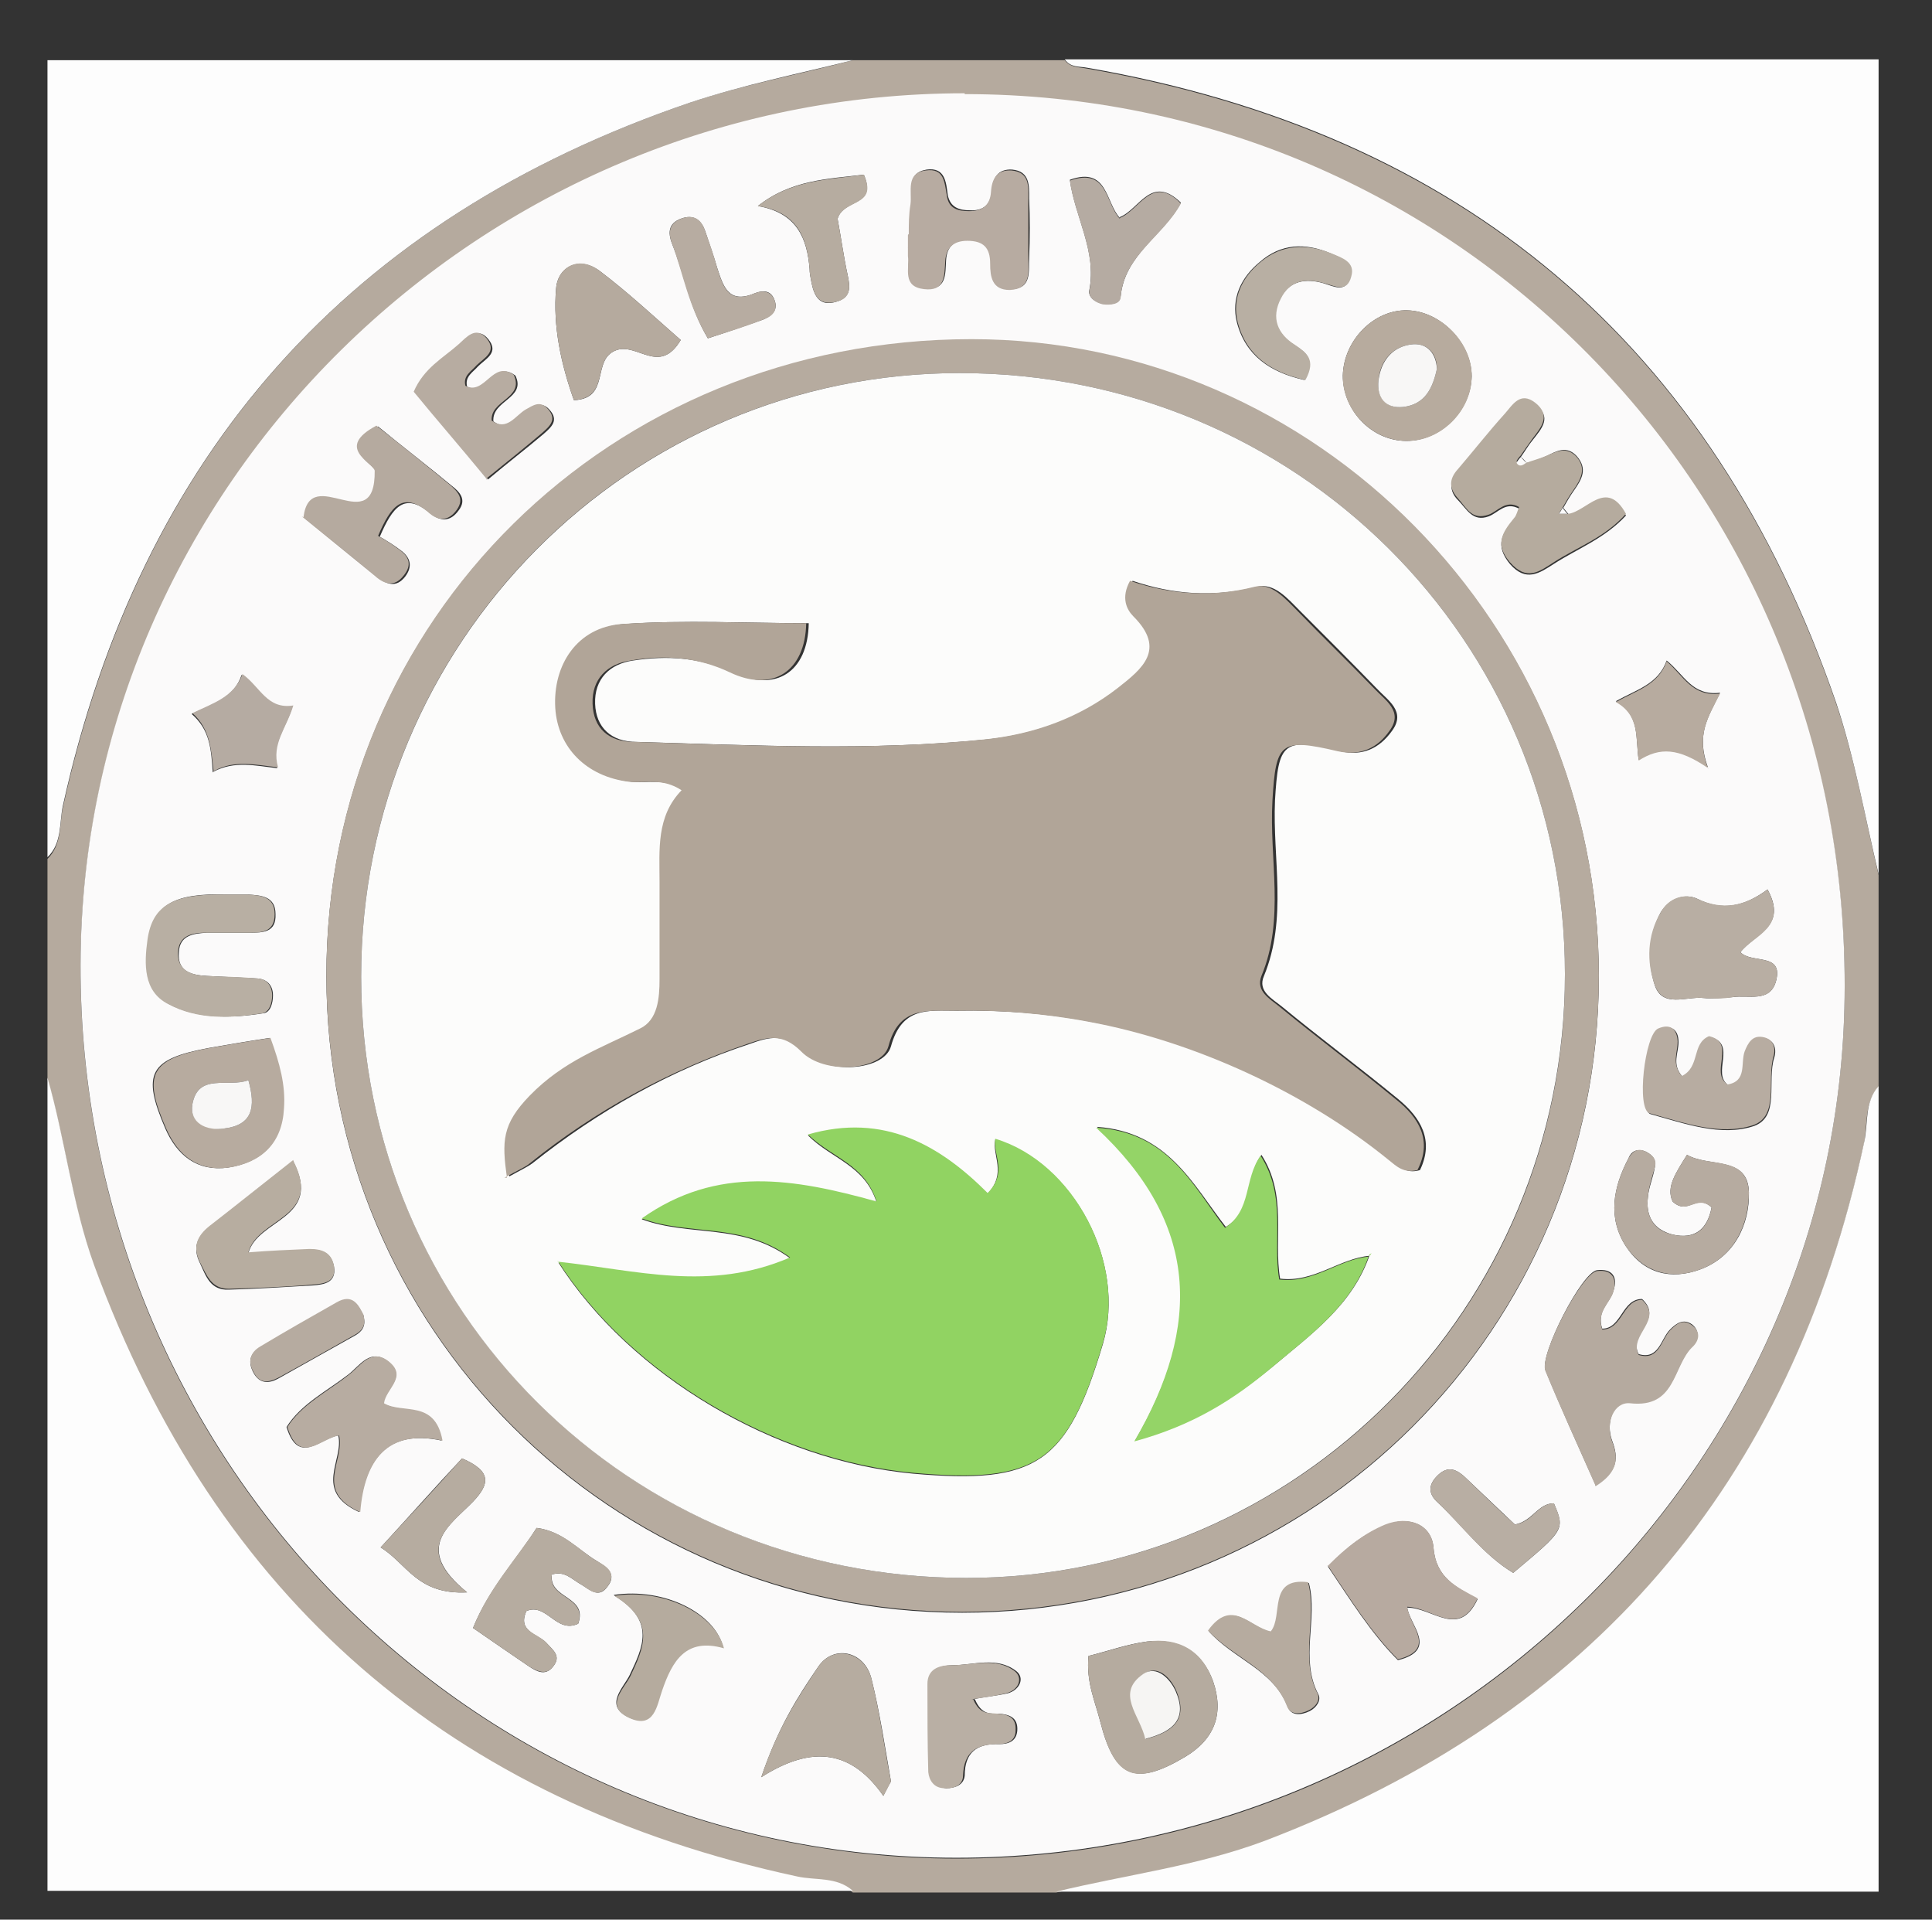 <?xml version="1.0" encoding="UTF-8"?>
<svg xmlns="http://www.w3.org/2000/svg" version="1.1" viewBox="0 0 227.9 226.4">
  <rect x="0" y="0" width="227.9" height="226.4" fill="#333333" stroke="none"/>
  <defs>
    <style>
      .cls-1 {
        fill: #b8aea3;
      }

      .cls-2 {
        fill: #b5aa9f;
      }

      .cls-3 {
        fill: #b7aca1;
      }

      .cls-4 {
        fill: #f6f5f3;
      }

      .cls-5 {
        fill: #b6aba0;
      }

      .cls-6 {
        fill: #b6ab9f;
      }

      .cls-7 {
        fill: #b7ab9f;
      }

      .cls-8 {
        fill: #b7ada0;
      }

      .cls-9 {
        fill: #91d362;
      }

      .cls-10 {
        fill: #b5ab9f;
      }

      .cls-11 {
        fill: #fcfcfb;
      }

      .cls-12 {
        fill: #b8afa3;
      }

      .cls-13 {
        fill: #b7aaa0;
      }

      .cls-14 {
        fill: #b6aca0;
      }

      .cls-15 {
        fill: #b7aba1;
      }

      .cls-16 {
        fill: #b1a598;
      }

      .cls-17 {
        fill: #b5aa9e;
      }

      .cls-18 {
        fill: #b5aba2;
      }

      .cls-19 {
        fill: #b9afa4;
      }

      .cls-20 {
        fill: #94d467;
      }

      .cls-21 {
        fill: #fbfafa;
      }

      .cls-22 {
        fill: #f8f7f6;
      }

      .cls-23 {
        fill: #b7ab9e;
      }

      .cls-24 {
        fill: #b5ab9e;
      }

      .cls-25 {
        fill: #fdfdfd;
      }
    </style>
  </defs>
  <!-- Generator: Adobe Illustrator 28.7.1, SVG Export Plug-In . SVG Version: 1.2.0 Build 142)  -->
  <g>
    <g id="Lag_1">
      <g>
        <path class="cls-17" d="M100.6,7.1c8.3,0,16.7,0,25,0,.7.9,1.7.8,2.7,1,44.1,7.7,73.7,32.5,88.3,74.9,2.2,6.5,3.4,13.4,5,20.2v25c-1.7,1.9-1.3,4.4-1.7,6.6-8.6,40.3-32.2,67.7-70.7,82.4-7.9,3-16.4,4.1-24.6,6h-24c-1.9-1.7-4.4-1.3-6.6-1.7-40.9-8.8-68.5-32.8-82.9-72.1-2.6-7.2-3.4-14.8-5.5-22.1v-26c1.7-1.7,1.4-4,1.8-6C16.6,53.5,41.2,25.8,81.4,12.1c6.2-2.1,12.8-3.3,19.2-5ZM113.8,11.1c-57.1,0-104.1,46.3-104.3,102.8-.1,58.2,46,105.2,103.3,105.3,57.5,0,104.7-46.2,104.8-102.8,0-58.4-46.1-105.2-103.8-105.2Z"/>
        <path class="cls-25" d="M124.6,223.1c8.2-2,16.6-3,24.6-6,38.5-14.7,62.1-42.1,70.7-82.4.5-2.2,0-4.7,1.7-6.6v95h-97Z"/>
        <path class="cls-25" d="M221.6,103.1c-1.6-6.7-2.8-13.6-5-20.2-14.6-42.4-44.2-67.2-88.3-74.9-1-.2-2,0-2.7-1h96v96Z"/>
        <path class="cls-25" d="M5.6,127.1c2.1,7.3,2.9,14.9,5.5,22.1,14.4,39.3,42,63.3,82.9,72.1,2.2.5,4.7,0,6.6,1.7H5.6v-96Z"/>
        <path class="cls-25" d="M100.6,7.1c-6.4,1.6-12.9,2.9-19.2,5C41.2,25.8,16.6,53.5,7.4,95.1c-.4,2-.1,4.4-1.8,6V7.1c31.7,0,63.3,0,95,0Z"/>
        <path class="cls-21" d="M113.8,11.1c57.7,0,103.9,46.8,103.8,105.2,0,56.5-47.3,102.8-104.8,102.8-57.2,0-103.4-47.1-103.3-105.3.1-56.4,47.2-102.8,104.3-102.8ZM185,60.6c-.2-.2-.4-.5-.6-.7.4-.7.8-1.4,1.3-2.1.9-1.3,1.6-2.5.3-4-1.2-1.3-2.4-.6-3.6,0-.7.3-1.5.6-2.3.8-.2-.2-.4-.5-.7-.7.5-.7.9-1.4,1.4-2,1.1-1.4,2.3-2.7.3-4.2-1.8-1.4-2.7.3-3.6,1.3-1.9,2.1-3.6,4.3-5.5,6.5-1,1.2-1.1,2.4,0,3.5,1,1,1.7,2.6,3.6,1.9,1.1-.4,2-1.8,3.6-.9-.2.5-.3,1-.6,1.3-1.4,1.6-2.3,3-.5,5.2,1.9,2.2,3.5,1.1,5.2,0,2.8-1.8,6-3,8.5-5.7-2.3-4.3-4.6-.4-6.8,0ZM188.6,115.1c0-41.2-33.3-75-74-75-42.6,0-76.1,33-76.1,75,0,41.6,33.5,75.1,75,75.1,41.6,0,75.1-33.5,75.1-75ZM188.2,175.2c2.7-1.7,2.7-3.3,2-5.2-.9-2.3.2-4.9,2.1-4.6,5.4.6,5-4.4,7.3-6.6.7-.7,1-1.8,0-2.6-1-.7-1.8-.2-2.6.6-1.1,1.1-1.3,3.6-3.7,2.9-1.3-2.4,3-4.1.4-6.5-2.4,0-2.4,3.5-4.7,3.5-.7-2.1.9-3,1.3-4.4.6-1.7-.1-2.7-1.9-2.5-1.8.2-6.8,10-6.1,11.8,1.8,4.4,3.8,8.8,5.9,13.5ZM208.5,104.9c-2.7,2-5.3,2.6-8.3,1.1-1.5-.7-3.3,0-4.3,1.6-1.5,2.8-1.6,5.8-.7,8.6.9,2.7,3.7,1.3,5.7,1.5,1.1.1,2.3,0,3.5-.1,1.8-.3,4.4.7,5.1-1.9.9-3.4-2.9-2-4.2-3.4,1.7-2.2,5.6-3,3.2-7.4ZM31.9,122.4c-2.7.4-5,.8-7.3,1.2-7,1.3-7.9,3-5.1,9.5,1.4,3.2,3.8,5.1,7.4,4.6,3.9-.6,6.3-2.9,6.5-7,.1-2.7-.5-5.2-1.6-8.3ZM156.6,184.7c2.7,4,5.1,7.9,8.3,11.1,4.8-1.2,1.4-4.1,1.1-6.2,3,0,6.1,3.7,8.3-1-2.5-1.4-4.9-2.5-5.2-6-.2-2.8-2.9-3.9-5.7-2.7-2.5,1-4.6,2.6-6.8,4.9ZM201.9,142.4c-.5,2.6-2,3.8-4.6,3.2-2.3-.6-3.2-2.2-2.9-4.5.1-1.1.6-2.2.8-3.4.2-1-.3-1.5-1.1-1.9-1-.4-1.7,0-2,.8-1.8,3.4-2.5,7-.3,10.4,2.1,3.2,5.3,4,8.8,2.7,4-1.5,5.8-5.3,5.7-9.1-.1-4.3-4.7-2.9-7.3-4.4-1.3,2.1-2.5,3.8-1.7,5.5,1.8,1.7,2.8-1,4.6.7ZM128.4,195.3c-.3,3.1.8,5.4,1.4,7.8,1.7,6.6,4.1,7.6,10,4.1,3.5-2.1,4.6-5.1,3.3-8.9-1.3-3.6-4.1-5.1-7.8-4.7-2.3.3-4.5,1.1-6.9,1.7ZM107.2,27.6s0,0,0,0c0,.8-.2,1.7,0,2.5.1,1.5-.7,3.6,1.9,3.9,2.6.3,2.4-1.7,2.5-3.3.1-1.6.9-2.4,2.6-2.4,1.9,0,2.7.9,2.7,2.7,0,1.5.1,3.2,2.3,3.1,2.6,0,2.1-2.2,2.2-3.7.1-2.3.1-4.7,0-7,0-1.5.1-3.2-2-3.4-1.7-.1-2.3,1-2.4,2.5-.1,1.6-1,2.4-2.6,2.3-1.2,0-2.3-.3-2.6-1.8-.2-1.5-.3-3.3-2.5-3-2.4.4-1.6,2.5-1.8,4-.2,1.1-.1,2.3-.2,3.5ZM26.7,105.5c-6.1-.2-8.6,1.2-9.2,5.3-.4,2.9-.5,6,2.4,7.6,3.4,1.8,7.4,1.7,11.2,1.1.8-.1,1.1-1.2,1.1-2.1,0-1.2-.7-1.9-1.8-2-2-.1-4-.2-6-.3-1.8-.1-3.5-.5-3.3-2.8.1-2,1.7-2.2,3.3-2.3,1.7,0,3.3,0,5,0,1.6,0,3.2,0,3.1-2.2,0-2.1-1.7-2.2-3.2-2.3-.8,0-1.7,0-2.5,0ZM173.6,44.4c0-3.9-3.6-7.7-7.6-7.8-3.9-.1-7.5,3.5-7.6,7.7,0,4.1,3.4,7.7,7.5,7.7,4,0,7.6-3.5,7.7-7.6ZM35.8,61c2.7,2.2,5.6,4.6,8.6,7,1.2.9,2.3,1.4,3.4,0,.9-1.2.6-2.2-.4-3-.9-.7-1.9-1.3-2.6-1.7,1.5-3.5,2.9-5.3,5.9-2.8,1.2,1,2.4,1.1,3.4-.3,1-1.3.1-2.2-.8-2.9-2.9-2.4-5.9-4.7-8.7-7-4.9,2.6-.5,4.4-.2,5.3,0,8.4-7.6-.9-8.4,5.5ZM104.2,211.8c.3-.6.6-1.2.9-1.7-.7-4-1.3-8.1-2.3-12.1-.8-3.3-4.5-4.1-6.3-1.4-2.4,3.5-4.7,7.1-6.7,13,6.1-3.9,10.7-3.1,14.4,2.2ZM42.4,178.3c.6-6.1,3.2-9.8,9.7-8.4-.8-4.8-4.7-3-6.9-4.4.2-1.7,2.9-3.1.6-4.9-2.1-1.7-3.4.5-4.7,1.5-2.6,2-5.6,3.5-7.3,6.2,1.4,4.6,4,1.3,6.1,1,.7,2.9-3,6.5,2.4,9ZM198.4,126.9c-1.2-1.4-.4-2.7-.4-4,0-1.5-.9-2.1-2.3-1.5-1.6.7-2.5,9.6-1,10,4,1.1,8.3,2.7,12.2,1.4,3.1-1.1,1.5-5.3,2.4-8.1.3-1,0-2.1-1.3-2.3-1.2-.2-1.7.7-2.1,1.7-.5,1.4.3,3.5-2,3.9-2.1-1.4,1.1-4.9-2.2-5.7-2.1.9-1,3.6-3.2,4.7ZM57.5,56.6c2.5-2.1,4.6-3.7,6.6-5.4.9-.8,1.9-1.6.7-2.9-.9-1-1.7-.4-2.6.1-1.2.7-2.2,2.6-4,1.3-.2-2.5,3.9-2.7,2.6-5.4-2.5-1.9-3.4,2.5-5.7,1.3-.3-1.2.7-1.7,1.3-2.4.9-.9,2.5-1.6,1.2-3.2-1.3-1.6-2.4,0-3.3.7-1.8,1.6-4.1,2.8-5.3,5.6,2.7,3.2,5.4,6.5,8.7,10.4ZM34.6,136.9c-3.7,2.9-6.7,5.4-9.9,7.8-1.5,1.2-2,2.5-1.1,4.3.7,1.5,1.2,3.2,3.4,3.1,3.3-.1,6.6-.3,9.9-.5,1.3-.1,2.8-.3,2.5-2.2-.3-1.6-1.4-2.1-2.9-2-2.3.1-4.7.3-7.2.4,1.1-4.1,8.8-4,5.3-10.8ZM68.2,191.5c1.2-3.3-3.5-2.9-3.1-5.8,1.5-.5,2.4.6,3.5,1.2,1,.6,2,1.6,3,.3,1.3-1.6-.1-2.4-1.2-3.1-2.2-1.3-4-3.5-7.1-3.9-2.4,3.8-5.6,7.1-7.5,11.8,2.3,1.6,4.5,3.1,6.7,4.6.8.5,1.8,1.1,2.7,0,1.1-1.3,0-2-.8-2.9-1-1-3.4-1.3-2.3-3.7,2.4-1,3.5,2.7,6.1,1.5ZM80.3,40.1c-3.2-2.8-6.2-5.6-9.5-8.1-2.5-1.9-5-.5-5.2,2-.4,4.5.6,9,2.1,13.2,4.4-.2,2-4.8,5-5.9,2.5-.9,5.1,3,7.6-1.2ZM114.8,200.4c1.5-.3,2.8-.4,4.1-.7,1.4-.4,2-1.8,1-2.6-2.3-1.8-5.1-.7-7.6-.7-1.4,0-2.7.5-2.7,2.2,0,3.5,0,6.9.1,10.4,0,1.1.7,1.8,1.9,1.9,1.1,0,2.1-.4,2.2-1.5,0-2.7,1.4-3.8,4.1-3.7,1,0,2-.3,2.1-1.6.1-1.6-1-1.9-2.2-2-.9,0-2,.2-2.8-1.7ZM153.9,44.8c1.3-2.4.2-3.2-1.2-4.1-2.1-1.3-2.9-3.2-1.7-5.5,1.1-2.1,3-2.4,5.1-1.8,1.3.4,2.7,1.2,3.2-.8.4-1.7-1.2-2.2-2.3-2.7-3-1.3-5.9-1.2-8.4,1-2.2,1.8-3.4,4.3-2.7,7.1,1,3.9,3.9,5.9,7.9,6.8ZM132.1,25.7c-1.7-1.8-1.4-6.1-5.9-4.5.6,4.4,3.2,8.4,2.3,13-.2.8.7,1.5,1.6,1.6.9.2,2,0,2.1-.9.5-4.9,5.1-7.2,7.1-11-3.5-3.4-4.9.8-7.2,1.7ZM98.8,25.8c.7-2.4,4.7-1.4,3.1-5.2-4.2.5-8.6.6-12.5,3.7,4.6.8,5.8,3.8,6.1,7.4,0,.5.1,1,.2,1.5.3,1.6.9,3,2.9,2.4,1.8-.5,1.7-1.7,1.4-3.1-.5-2.3-.8-4.6-1.2-6.7ZM142.5,192.3c3,3.4,7.7,4.6,9.4,9,.4,1.1,1.6,1,2.6.5.8-.4,1.4-1.3,1-2-2.2-4.2,0-8.9-1.1-13.1-4.8-.6-2.9,4-4.4,5.8-2.6-.5-4.6-4.1-7.4-.1ZM72.5,188.2c4.9,3,3.3,6.1,1.8,9.3-.7,1.5-3.1,3.6-.2,5,2.9,1.4,3.2-1.5,3.9-3.2,1.3-3.5,2.8-6.3,7.3-5-.9-4-6.9-7.1-12.9-6.2ZM178.7,179.8c-1.8-1.7-3.9-3.7-5.9-5.6-1.2-1.1-2.2-1.3-3.4,0-1,1.1-.8,2.1.2,3,3,2.8,5.4,6.2,8.9,8.3,6.1-5.1,6.1-5.1,4.8-8.2-1.9,0-2.5,2.1-4.6,2.5ZM54.5,172c-3.2,3.4-6.1,6.7-9.6,10.5,3.1,1.9,4.3,5.6,10.2,5.3-6.5-5.3-2-7.9.7-10.7,2-2.1,2.2-3.6-1.3-5.1ZM83.5,39.9c2.5-.8,4.5-1.5,6.5-2.2.9-.4,1.8-1,1.4-2.2-.4-1.3-1.4-1.3-2.4-.9-3.1,1.3-3.7-.9-4.4-3-.4-1.4-.9-2.8-1.4-4.3-.4-1.2-1.2-2-2.6-1.6-1.7.5-1.9,1.6-1.3,3.1,1.4,3.5,2,7.4,4.2,11.1ZM201.5,90.6c-1.5-4,0-6,1.4-8.9-3.3.4-4.2-2.1-6.3-3.8-1,2.8-3.5,3.4-6,4.8,2.9,1.6,2.3,4.3,2.7,6.9,2.5-1.6,4.7-1.6,8.2.9ZM25.2,91c2.5-1.3,4.9-.7,7.5-.4-.8-2.8,1-4.6,1.8-7.3-3.1.5-3.9-2.2-6-3.7-.9,2.7-3.3,3.4-5.9,4.6,2.2,1.9,2.3,4.2,2.5,6.9ZM42.9,155.2c-.6-1.2-1.3-2.6-3.2-1.5-3,1.7-6,3.4-9,5.2-1.2.7-1.5,1.7-.8,3,.7,1.3,1.8,1.3,2.9.7,3-1.7,6.1-3.4,9.1-5.1.7-.4,1.3-1,1-2.2Z"/>
        <path class="cls-6" d="M188.6,115.1c0,41.5-33.5,75-75.1,75-41.5,0-75-33.5-75-75.1,0-42,33.5-75,76.1-75,40.7,0,74,33.8,74,75ZM184.6,114.9c0-39.4-31.7-70.9-71.4-70.9-39.1,0-70.6,31.8-70.6,71.2,0,39.4,31.8,70.9,71.4,70.9,39.1,0,70.7-31.9,70.6-71.2Z"/>
        <path class="cls-2" d="M188.2,175.2c-2.1-4.8-4.1-9.1-5.9-13.5-.8-1.8,4.3-11.6,6.1-11.8,1.7-.2,2.4.8,1.9,2.5-.4,1.3-2,2.3-1.3,4.4,2.4,0,2.4-3.5,4.7-3.5,2.6,2.4-1.6,4.1-.4,6.5,2.4.7,2.6-1.7,3.7-2.9.8-.8,1.5-1.4,2.6-.6,1.1.8.8,1.9,0,2.6-2.3,2.3-1.9,7.2-7.3,6.6-1.9-.2-3,2.3-2.1,4.6.7,1.9.7,3.5-2,5.2Z"/>
        <path class="cls-24" d="M180,54.6c.8-.3,1.6-.5,2.3-.8,1.2-.5,2.4-1.2,3.6,0,1.3,1.4.6,2.7-.3,4-.5.7-.9,1.4-1.3,2.1-.1.2-.3.4-.4.7.4,0,.7,0,1.1,0,2.2-.3,4.5-4.2,6.8,0-2.5,2.8-5.7,3.9-8.5,5.7-1.7,1.1-3.2,2.3-5.2,0-1.8-2.1-.9-3.5.5-5.2.3-.3.4-.9.6-1.3-1.6-.9-2.5.5-3.6.9-2,.7-2.6-.8-3.6-1.9-1.1-1.2-1.1-2.3,0-3.5,1.8-2.1,3.6-4.4,5.5-6.5.9-1,1.8-2.7,3.6-1.3,1.9,1.5.7,2.9-.3,4.2-.5.7-1,1.4-1.4,2-.2.2-.5.6-.5.7.3.5.7.3,1.1,0Z"/>
        <path class="cls-1" d="M208.5,104.9c2.4,4.5-1.5,5.3-3.2,7.4,1.3,1.4,5.1,0,4.2,3.4-.7,2.6-3.2,1.6-5.1,1.9-1.1.2-2.3.2-3.5.1-2-.2-4.7,1.2-5.7-1.5-1-2.8-.9-5.9.7-8.6.9-1.7,2.8-2.3,4.3-1.6,3,1.4,5.6.9,8.3-1.1Z"/>
        <path class="cls-7" d="M31.9,122.4c1.1,3,1.8,5.6,1.6,8.3-.2,4.1-2.6,6.4-6.5,7-3.6.5-6-1.4-7.4-4.6-2.8-6.4-1.9-8.2,5.1-9.5,2.3-.4,4.6-.8,7.3-1.2ZM29.3,127.4c-2.4.9-5.9-.9-6.6,2.8-.4,2.1,1.6,3.1,3.7,2.9,3.4-.4,3.8-2.5,2.9-5.7Z"/>
        <path class="cls-13" d="M156.6,184.7c2.3-2.3,4.4-3.9,6.8-4.9,2.8-1.1,5.5,0,5.7,2.7.3,3.6,2.6,4.6,5.2,6-2.2,4.8-5.3,1.1-8.3,1,.2,2.2,3.6,5-1.1,6.2-3.2-3.2-5.6-7.1-8.3-11.1Z"/>
        <path class="cls-5" d="M201.9,142.4c-1.8-1.6-2.8,1-4.6-.7-.8-1.7.4-3.4,1.7-5.5,2.6,1.5,7.1,0,7.3,4.4,0,3.8-1.7,7.6-5.7,9.1-3.4,1.3-6.7.4-8.8-2.7-2.2-3.4-1.5-7,.3-10.4.4-.7,1-1.3,2-.8.8.4,1.4.9,1.1,1.9-.3,1.1-.7,2.2-.8,3.4-.3,2.3.6,4,2.9,4.5,2.6.6,4.1-.5,4.6-3.2Z"/>
        <path class="cls-10" d="M128.4,195.3c2.5-.6,4.7-1.4,6.9-1.7,3.7-.5,6.5,1,7.8,4.7,1.3,3.8.2,6.8-3.3,8.9-5.9,3.5-8.3,2.6-10-4.1-.6-2.4-1.7-4.7-1.4-7.8ZM135.1,205.1c3.7-.9,4.9-2.6,3.7-5.6-.7-1.7-2.3-3.2-3.8-2.1-3.4,2.3-.4,4.8.2,7.7Z"/>
        <path class="cls-15" d="M107.2,27.6c0-1.2,0-2.3.2-3.5.2-1.5-.6-3.7,1.8-4,2.2-.3,2.2,1.4,2.5,3,.2,1.5,1.3,1.8,2.6,1.8,1.6,0,2.5-.7,2.6-2.3.1-1.5.7-2.6,2.4-2.5,2.2.2,2,1.9,2,3.4,0,2.3,0,4.7,0,7,0,1.5.4,3.6-2.2,3.7-2.1,0-2.3-1.6-2.3-3.1,0-1.9-.8-2.7-2.7-2.7-1.6,0-2.5.8-2.6,2.4-.1,1.7,0,3.6-2.5,3.3-2.6-.3-1.7-2.4-1.9-3.9,0-.8,0-1.7,0-2.5,0,0,0,0,0,0Z"/>
        <path class="cls-12" d="M26.7,105.5c.8,0,1.7,0,2.5,0,1.5.1,3.2.2,3.2,2.3,0,2.2-1.6,2.2-3.1,2.2-1.7,0-3.3,0-5,0-1.6,0-3.2.3-3.3,2.3-.1,2.2,1.6,2.7,3.3,2.8,2,.1,4,.1,6,.3,1.1,0,1.8.8,1.8,2,0,.9-.3,1.9-1.1,2.1-3.8.6-7.7.8-11.2-1.1-2.9-1.5-2.8-4.7-2.4-7.6.6-4.1,3.1-5.4,9.2-5.3Z"/>
        <path class="cls-23" d="M173.6,44.4c0,4.1-3.7,7.7-7.7,7.6-4.1,0-7.6-3.7-7.5-7.7.1-4.2,3.7-7.8,7.6-7.7,4,.1,7.7,3.9,7.6,7.8ZM169.5,43.5c0-1.8-1.1-3-2.8-2.9-2.4.2-3.9,1.9-4.1,4.3-.2,2,.9,3.3,2.9,3.1,2.6-.3,3.5-2.2,4-4.5Z"/>
        <path class="cls-2" d="M35.8,61c.8-6.5,8.5,2.8,8.4-5.5-.3-1-4.7-2.7.2-5.3,2.8,2.2,5.8,4.6,8.7,7,.9.8,1.7,1.6.8,2.9-1,1.4-2.2,1.4-3.4.3-3-2.5-4.4-.7-5.9,2.8.7.4,1.7,1,2.6,1.7,1.1.8,1.4,1.8.4,3-1.1,1.4-2.3,1-3.4,0-2.9-2.4-5.9-4.8-8.6-7Z"/>
        <path class="cls-14" d="M104.2,211.8c-3.7-5.3-8.3-6.1-14.4-2.2,2-6,4.4-9.5,6.7-13,1.8-2.7,5.5-1.8,6.3,1.4,1,4,1.5,8,2.3,12.1-.3.6-.6,1.2-.9,1.7Z"/>
        <path class="cls-3" d="M42.4,178.3c-5.4-2.5-1.7-6-2.4-9-2.1.3-4.7,3.6-6.1-1,1.7-2.7,4.8-4.2,7.3-6.2,1.3-1,2.6-3.2,4.7-1.5,2.2,1.8-.4,3.2-.6,4.9,2.2,1.3,6-.5,6.9,4.4-6.5-1.4-9.2,2.3-9.7,8.4Z"/>
        <path class="cls-3" d="M198.4,126.9c2.2-1.1,1.1-3.8,3.2-4.7,3.3.8,0,4.3,2.2,5.7,2.3-.4,1.5-2.5,2-3.9.4-1,.9-1.9,2.1-1.7,1.3.2,1.6,1.3,1.3,2.3-.8,2.8.7,7-2.4,8.1-3.9,1.3-8.2-.3-12.2-1.4-1.6-.4-.6-9.3,1-10,1.4-.6,2.2,0,2.3,1.5,0,1.3-.7,2.6.4,4Z"/>
        <path class="cls-3" d="M57.5,56.6c-3.2-3.9-6-7.1-8.7-10.4,1.2-2.8,3.5-4,5.3-5.6.9-.8,2-2.2,3.3-.7,1.3,1.6-.3,2.3-1.2,3.2-.6.7-1.6,1.2-1.3,2.4,2.3,1.2,3.2-3.1,5.7-1.3,1.3,2.8-2.8,3-2.6,5.4,1.8,1.3,2.8-.6,4-1.3.9-.5,1.7-1.1,2.6-.1,1.2,1.3.2,2.1-.7,2.9-2,1.7-4,3.3-6.6,5.4Z"/>
        <path class="cls-8" d="M34.6,136.9c3.5,6.8-4.2,6.7-5.3,10.8,2.5-.2,4.8-.3,7.2-.4,1.5,0,2.6.4,2.9,2,.3,2-1.3,2.1-2.5,2.2-3.3.3-6.6.4-9.9.5-2.1,0-2.6-1.6-3.4-3.1-.9-1.8-.4-3.1,1.1-4.3,3.1-2.4,6.2-4.9,9.9-7.8Z"/>
        <path class="cls-14" d="M68.2,191.5c-2.6,1.2-3.7-2.5-6.1-1.5-1.1,2.4,1.3,2.6,2.3,3.7.8.9,1.9,1.6.8,2.9-.8,1-1.8.5-2.7,0-2.2-1.5-4.4-3-6.7-4.6,1.8-4.6,5-8,7.5-11.8,3.2.4,4.9,2.6,7.1,3.9,1.1.6,2.5,1.4,1.2,3.1-1.1,1.3-2.1.3-3-.3-1.1-.6-2-1.7-3.5-1.2-.5,2.9,4.2,2.5,3.1,5.8Z"/>
        <path class="cls-17" d="M80.3,40.1c-2.5,4.2-5.1.3-7.6,1.2-3,1.1-.6,5.6-5,5.9-1.5-4.2-2.5-8.7-2.1-13.2.2-2.5,2.7-4,5.2-2,3.3,2.5,6.3,5.3,9.5,8.1Z"/>
        <path class="cls-19" d="M114.8,200.4c.8,1.9,1.9,1.6,2.8,1.7,1.3.1,2.3.4,2.2,2,0,1.3-1.1,1.6-2.1,1.6-2.6,0-4,1-4.1,3.7,0,1.1-1,1.6-2.2,1.5-1.2,0-1.8-.9-1.9-1.9-.1-3.5-.1-6.9-.1-10.4,0-1.7,1.3-2.2,2.7-2.2,2.6,0,5.4-1,7.6.7,1,.8.5,2.2-1,2.6-1.2.3-2.5.5-4.1.7Z"/>
        <path class="cls-12" d="M153.9,44.8c-4-.9-6.9-2.9-7.9-6.8-.7-2.8.5-5.3,2.7-7.1,2.5-2.1,5.4-2.2,8.4-1,1.2.5,2.8,1,2.3,2.7-.5,2-2,1.1-3.2.8-2.1-.6-4-.4-5.1,1.8-1.2,2.3-.4,4.2,1.7,5.5,1.3.9,2.5,1.7,1.2,4.1Z"/>
        <path class="cls-18" d="M132.1,25.7c2.3-.9,3.8-5.2,7.2-1.7-2.1,3.9-6.7,6.1-7.1,11,0,.9-1.2,1-2.1.9-.9-.2-1.7-.8-1.6-1.6.9-4.6-1.7-8.7-2.3-13,4.5-1.6,4.2,2.7,5.9,4.5Z"/>
        <path class="cls-14" d="M98.8,25.8c.4,2.1.7,4.4,1.2,6.7.3,1.4.4,2.7-1.4,3.1-2.1.5-2.6-.9-2.9-2.4-.1-.5-.2-1-.2-1.5-.3-3.7-1.5-6.7-6.1-7.4,3.9-3.1,8.3-3.1,12.5-3.7,1.7,3.8-2.3,2.8-3.1,5.2Z"/>
        <path class="cls-6" d="M142.5,192.3c2.8-3.9,4.9-.4,7.4.1,1.5-1.8-.4-6.4,4.4-5.8,1.1,4.2-1,8.9,1.1,13.1.4.8-.2,1.6-1,2-1,.5-2.2.6-2.6-.5-1.7-4.4-6.4-5.7-9.4-9Z"/>
        <path class="cls-24" d="M72.5,188.2c5.9-.9,11.9,2.2,12.9,6.2-4.5-1.3-6.1,1.5-7.3,5-.6,1.7-.9,4.6-3.9,3.2-3-1.4-.5-3.5.2-5,1.5-3.2,3-6.3-1.8-9.3Z"/>
        <path class="cls-1" d="M178.7,179.8c2.1-.3,2.7-2.5,4.6-2.5,1.3,3,1.3,3.1-4.8,8.2-3.5-2.1-6-5.5-8.9-8.3-1-.9-1.2-1.9-.2-3,1.2-1.3,2.2-1.1,3.4,0,2,1.9,4,3.9,5.9,5.6Z"/>
        <path class="cls-14" d="M54.5,172c3.5,1.5,3.3,3,1.3,5.1-2.8,2.9-7.2,5.5-.7,10.7-5.9.3-7.1-3.4-10.2-5.3,3.5-3.8,6.5-7,9.6-10.5Z"/>
        <path class="cls-3" d="M83.5,39.9c-2.3-3.8-2.9-7.6-4.2-11.1-.6-1.5-.3-2.6,1.3-3.1,1.4-.4,2.2.3,2.6,1.6.5,1.4,1,2.8,1.4,4.3.7,2.2,1.3,4.3,4.4,3,1-.4,2-.3,2.4.9.4,1.3-.5,1.9-1.4,2.2-2,.8-4,1.4-6.5,2.2Z"/>
        <path class="cls-7" d="M201.5,90.6c-3.5-2.4-5.7-2.5-8.2-.9-.4-2.6.2-5.3-2.7-6.9,2.5-1.4,5-2,6-4.8,2,1.7,3,4.2,6.3,3.8-1.4,2.8-2.9,4.9-1.4,8.9Z"/>
        <path class="cls-18" d="M25.2,91c-.3-2.6-.4-5-2.5-6.9,2.5-1.2,4.9-1.9,5.9-4.6,2.1,1.5,2.9,4.2,6,3.7-.8,2.7-2.6,4.5-1.8,7.3-2.7-.3-5.1-.9-7.5.4Z"/>
        <path class="cls-5" d="M42.9,155.2c.3,1.2-.3,1.8-1,2.2-3,1.7-6,3.4-9.1,5.1-1.2.6-2.2.7-2.9-.7-.7-1.2-.4-2.3.8-3,3-1.8,6-3.5,9-5.2,1.9-1.1,2.6.3,3.2,1.5Z"/>
        <path class="cls-11" d="M184.6,114.9c0,39.3-31.6,71.2-70.6,71.2-39.7,0-71.4-31.5-71.4-70.9,0-39.4,31.6-71.2,70.6-71.2,39.7,0,71.4,31.5,71.4,70.9ZM161.6,148.1c-3.6.3-6.6,3.2-10.6,2.7-.8-4.7.9-9.8-2.2-14.6-2,2.8-.9,6.5-4.2,8.5-3.9-5-6.8-11.2-15.2-11.8,12.1,11.2,12.5,23.3,4.5,37,6.9-1.9,11.8-5.1,16.2-8.7,4.5-3.8,9.5-7.3,11.5-13.3l.3-.2c0,0-.1.2-.2.3ZM59.8,138.9c1.6-.9,2.3-1.2,3-1.7,7.8-6.2,16.3-11,25.7-14.1,2.2-.8,4.1-1.3,6.3.9,2.7,2.8,9.5,2.3,10.3-.6,1.3-4.7,4.4-4.2,7.7-4.2,5.4-.1,10.7.3,15.9,1.3,12.6,2.3,25.7,8.4,35.4,16.3.9.7,1.7,1.7,3.4,1.2,1.7-3.5.1-6.2-2.6-8.4-4.5-3.7-9.2-7.2-13.7-10.9-1.1-.9-2.9-1.8-2.1-3.6,2.8-6.8,1-13.8,1.3-20.7.4-6.8.9-7.5,7.7-5.8,2.6.6,4.6-.3,6.1-2.4,1.7-2.3-.5-3.6-1.8-5-3-3.1-6.1-6.2-9.1-9.2-1.4-1.4-3-3.3-5-2.8-5.1,1.3-10,.9-14.7-.7-1.2,2-.5,3.4.4,4.2,3.9,3.9,1.1,6.2-1.8,8.4-4.6,3.5-10,5.5-15.7,6.1-13.8,1.4-27.6.7-41.4.3-3,0-4.8-1.7-4.9-4.5-.1-2.9,1.7-4.7,4.5-5.1,4-.6,7.8-.4,11.7,1.4,5.1,2.4,8.9,0,9-5.8-7.3,0-14.6-.4-21.8.1-5.2.4-8.1,4.8-7.8,9.9.3,4.7,3.7,8.1,8.7,8.7,1.9.2,3.9-.5,6.2,1-3.1,3.1-2.6,7-2.6,10.8,0,3.8,0,7.7,0,11.5,0,2.2-.3,4.7-2.3,5.8-4.5,2.3-9,3.8-13,7.9-3.3,3.4-3.3,5.4-2.7,9.7ZM65.8,148.8c8.6,13.5,25.7,23.5,41.9,25,14.6,1.3,18.2-1.2,22.4-15.3,2.8-9.5-3.4-21.3-12.7-24.1-.4,1.9,1.4,3.9-.9,6.4-5.6-5.6-12.1-9.5-21.2-6.9,2.8,2.8,6.7,3.5,8.1,7.9-9.7-2.7-18.8-4.3-27.7,2,5.7,2.1,11.8.4,17.5,4.6-9.5,4.1-18.1,1.5-27.4.5Z"/>
        <path class="cls-21" d="M185,60.6c-.4,0-.7,0-1.1,0,.1-.2.3-.4.4-.7.2.2.4.5.6.7Z"/>
        <path class="cls-21" d="M180,54.6c-.4.3-.8.5-1.1,0,0-.1.3-.5.5-.7.2.2.4.5.7.7Z"/>
        <path class="cls-22" d="M29.3,127.4c.9,3.2.5,5.3-2.9,5.7-2.1.3-4.1-.7-3.7-2.9.7-3.7,4.2-1.9,6.6-2.8Z"/>
        <path class="cls-4" d="M135.1,205.1c-.6-2.8-3.6-5.4-.2-7.7,1.5-1,3.1.5,3.8,2.1,1.3,3,0,4.7-3.7,5.6Z"/>
        <path class="cls-22" d="M169.5,43.5c-.5,2.3-1.4,4.2-4,4.5-2.1.2-3.1-1.1-2.9-3.1.3-2.4,1.7-4.1,4.1-4.3,1.7-.1,2.7,1.1,2.8,2.9Z"/>
        <path class="cls-16" d="M59.8,138.9c-.6-4.3-.6-6.3,2.7-9.7,4-4.1,8.4-5.6,13-7.9,2.1-1,2.3-3.6,2.3-5.8,0-3.8,0-7.7,0-11.5,0-3.8-.4-7.7,2.6-10.8-2.3-1.5-4.3-.8-6.2-1-5-.6-8.4-4-8.7-8.7-.3-5.1,2.6-9.5,7.8-9.9,7.2-.5,14.6-.1,21.8-.1-.1,5.7-4,8.2-9,5.8-3.8-1.8-7.7-2.1-11.7-1.4-2.8.4-4.6,2.2-4.5,5.1.1,2.9,1.9,4.5,4.9,4.5,13.8.4,27.7,1.1,41.4-.3,5.7-.6,11.1-2.5,15.7-6.1,2.8-2.2,5.7-4.5,1.8-8.4-.8-.8-1.5-2.2-.4-4.2,4.7,1.6,9.6,2,14.7.7,2-.5,3.6,1.4,5,2.8,3,3.1,6.1,6.1,9.1,9.2,1.3,1.4,3.5,2.7,1.8,5-1.4,2-3.4,3-6.1,2.4-6.8-1.6-7.3-1-7.7,5.8-.4,6.9,1.5,14-1.3,20.7-.7,1.8,1,2.7,2.1,3.6,4.5,3.7,9.2,7.2,13.7,10.9,2.8,2.2,4.4,4.9,2.6,8.4-1.7.4-2.5-.5-3.4-1.2-9.7-7.9-22.9-14-35.4-16.3-5.3-1-10.6-1.4-15.9-1.3-3.3,0-6.5-.4-7.7,4.2-.8,2.9-7.6,3.4-10.3.6-2.2-2.2-4-1.7-6.3-.9-9.4,3.2-18,7.9-25.7,14.1-.6.5-1.4.8-3,1.7Z"/>
        <path class="cls-9" d="M65.8,148.8c9.3,1,17.9,3.6,27.4-.5-5.7-4.2-11.8-2.5-17.5-4.6,8.9-6.3,18-4.7,27.7-2-1.4-4.4-5.2-5.1-8.1-7.9,9-2.6,15.6,1.3,21.2,6.9,2.4-2.4.6-4.5.9-6.4,9.3,2.8,15.5,14.7,12.7,24.1-4.2,14.2-7.8,16.6-22.4,15.3-16.2-1.5-33.3-11.5-41.9-25Z"/>
        <path class="cls-20" d="M161.5,148c-2,6-7,9.5-11.5,13.3-4.4,3.7-9.2,6.8-16.2,8.7,8-13.7,7.6-25.8-4.5-37,8.5.5,11.4,6.8,15.2,11.8,3.2-2.1,2.2-5.7,4.2-8.5,3.1,4.8,1.4,9.9,2.2,14.6,4.1.5,7-2.4,10.6-2.7h0Z"/>
        <path class="cls-20" d="M161.6,148.1c0,0,.1-.2.2-.3,0,0-.2.1-.3.2,0,0,0,0,0,0Z"/>
      </g>
    </g>
  </g>
</svg>